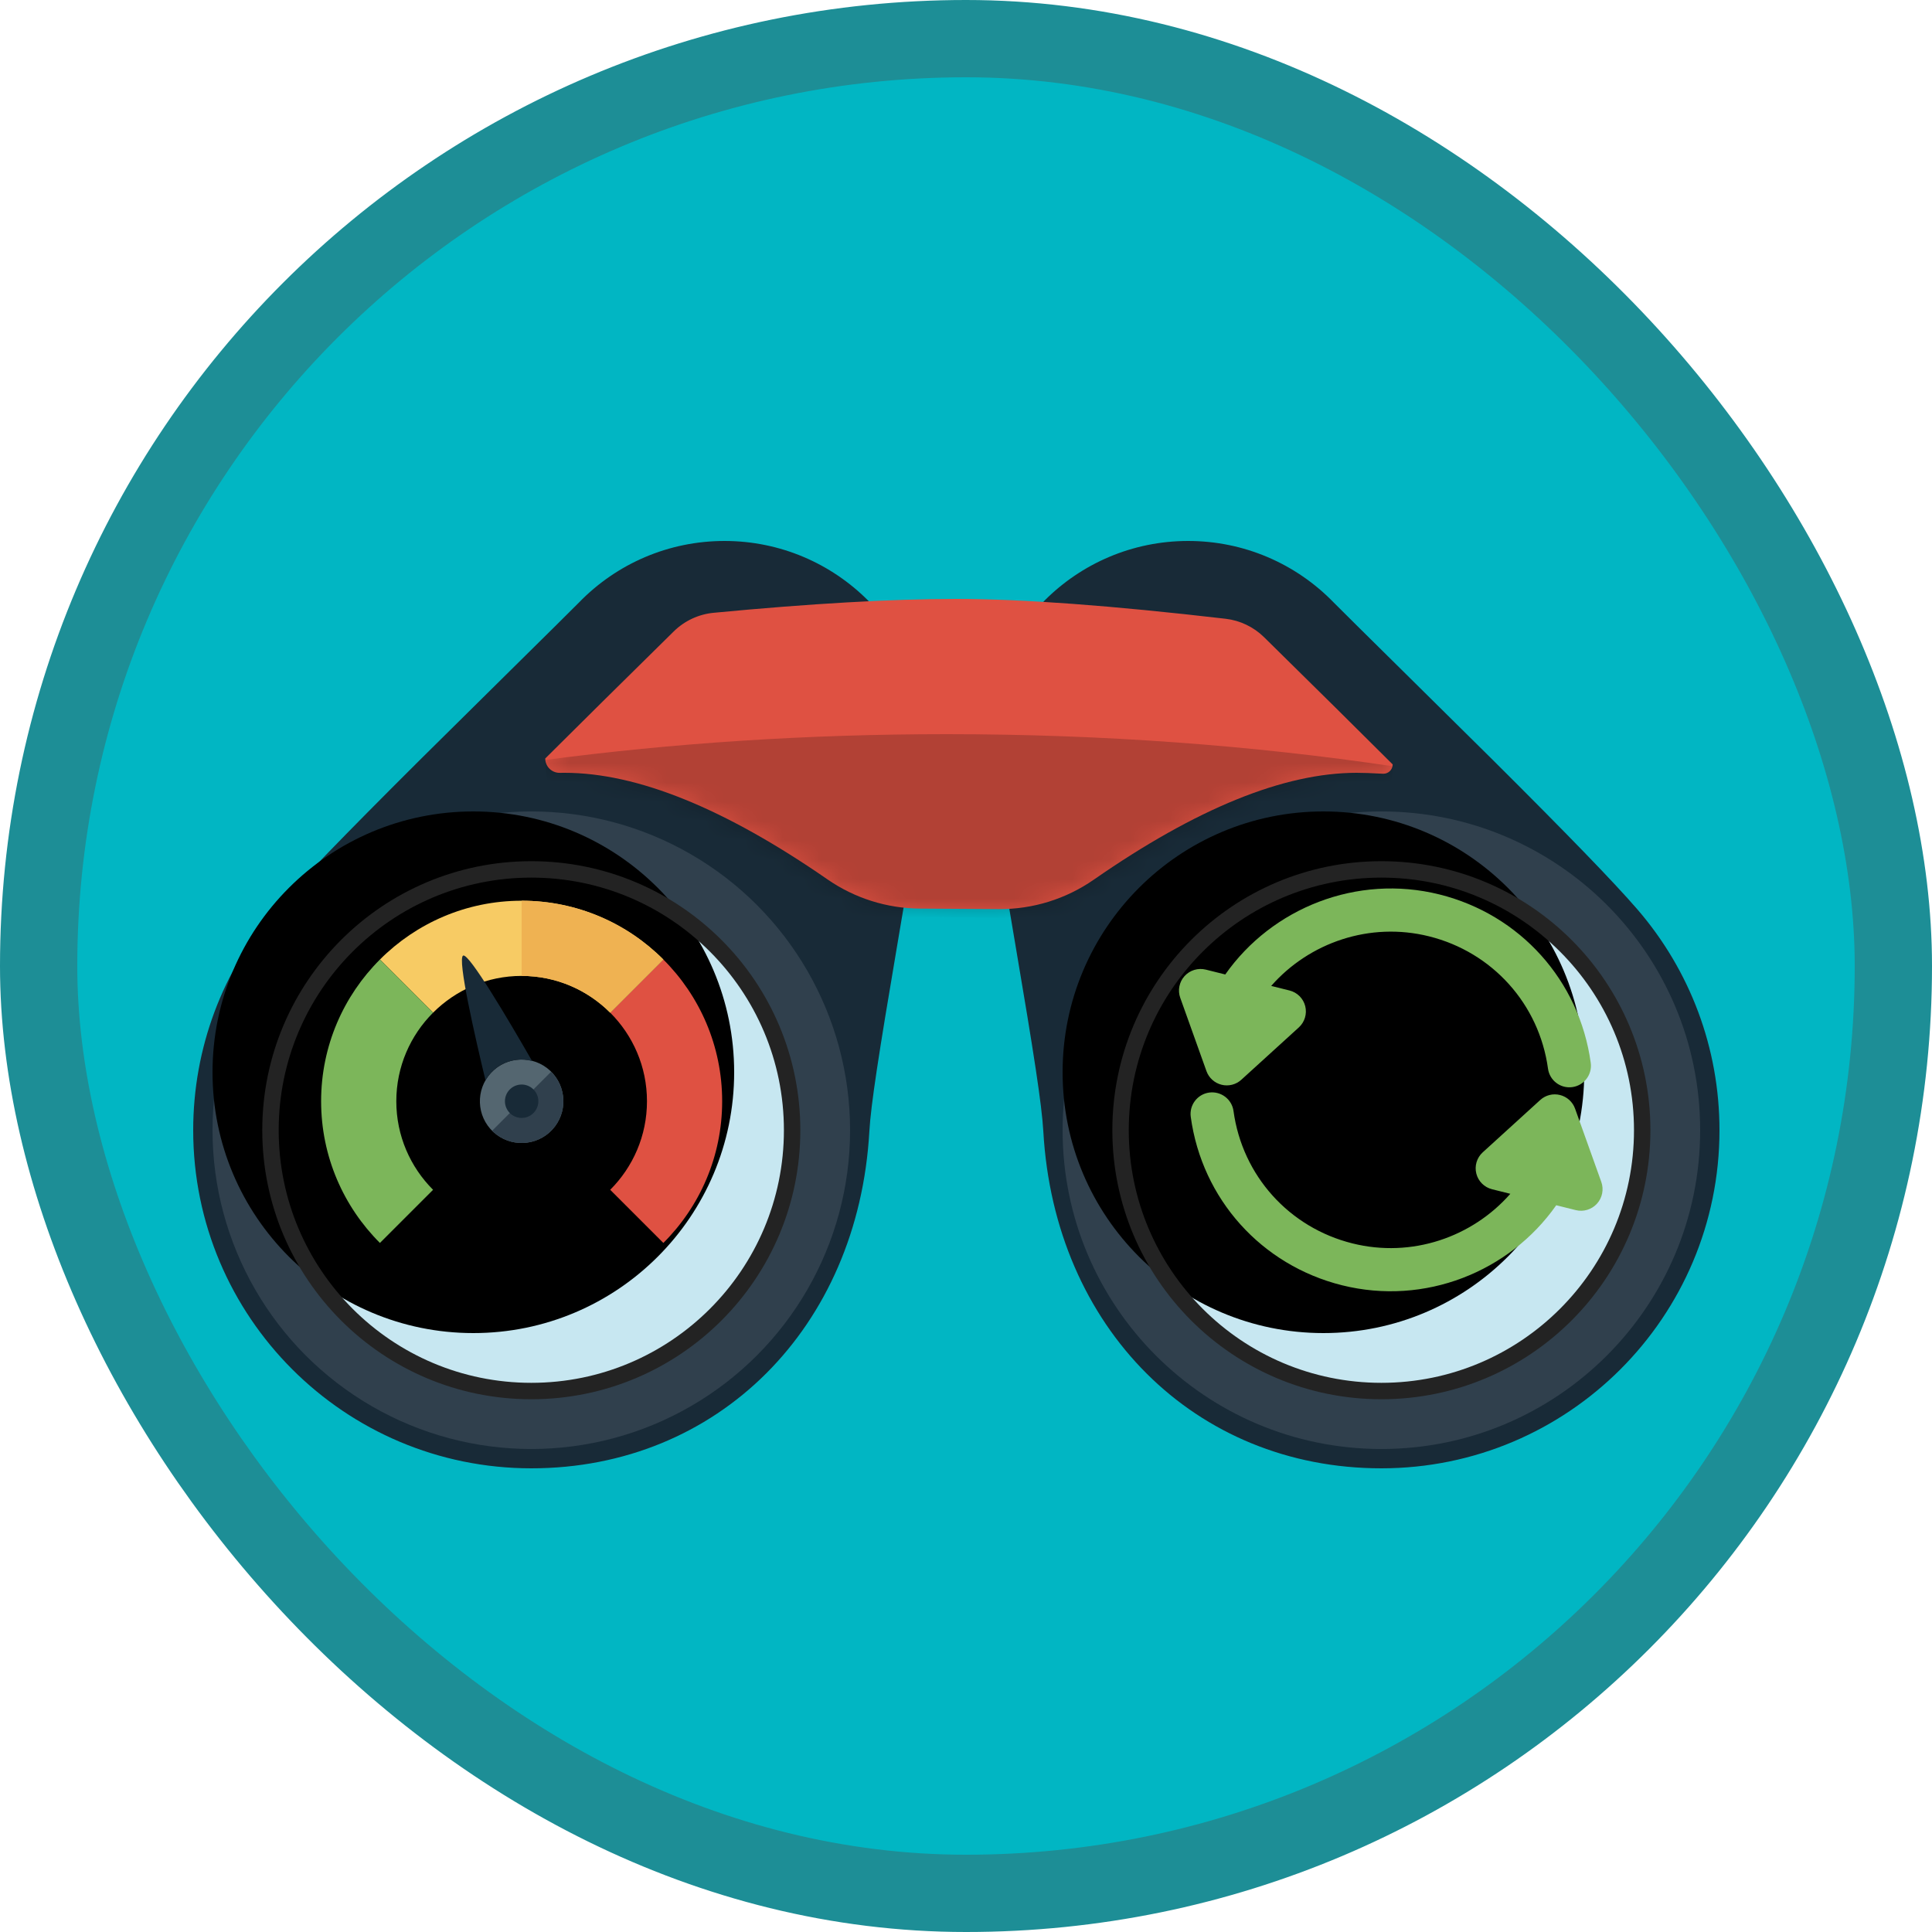 <?xml version="1.0" encoding="UTF-8"?>
<svg width="100px" height="100px" viewBox="0 0 100 100" version="1.1" xmlns="http://www.w3.org/2000/svg" xmlns:xlink="http://www.w3.org/1999/xlink">
    <!-- Generator: Sketch 55.1 (78136) - https://sketchapp.com -->
    <title>Introduction to developing with Dynamics 365 for Finance and Operations/explore-and-implement-performance-tools-and-lcs-environment-monitoring-tools</title>
    <desc>Created with Sketch.</desc>
    <defs>
        <rect id="path-1" x="0" y="0" width="96" height="96" rx="48"></rect>
        <filter x="-5.0%" y="-8.3%" width="110.0%" height="118.2%" filterUnits="objectBoundingBox" id="filter-3">
            <feOffset dx="0" dy="2" in="SourceAlpha" result="shadowOffsetOuter1"></feOffset>
            <feColorMatrix values="0 0 0 0 0   0 0 0 0 0   0 0 0 0 0  0 0 0 0.096 0" type="matrix" in="shadowOffsetOuter1" result="shadowMatrixOuter1"></feColorMatrix>
            <feMerge>
                <feMergeNode in="shadowMatrixOuter1"></feMergeNode>
                <feMergeNode in="SourceGraphic"></feMergeNode>
            </feMerge>
        </filter>
        <circle id="path-4" cx="17.5" cy="30.5" r="13.5"></circle>
        <filter x="-7.1%" y="-7.1%" width="114.3%" height="114.3%" filterUnits="objectBoundingBox" id="filter-5">
            <feOffset dx="-3" dy="-3" in="SourceAlpha" result="shadowOffsetInner1"></feOffset>
            <feComposite in="shadowOffsetInner1" in2="SourceAlpha" operator="arithmetic" k2="-1" k3="1" result="shadowInnerInner1"></feComposite>
            <feColorMatrix values="0 0 0 0 0.671   0 0 0 0 0.863   0 0 0 0 0.925  0 0 0 1 0" type="matrix" in="shadowInnerInner1"></feColorMatrix>
        </filter>
        <path d="M20.5,44 C13.044,44 7,37.956 7,30.5 C7,23.044 13.044,17 20.5,17 C27.956,17 34,23.044 34,30.5 C34,37.956 27.956,44 20.5,44 Z" id="path-6"></path>
        <filter x="-7.1%" y="-7.1%" width="114.3%" height="114.3%" filterUnits="objectBoundingBox" id="filter-7">
            <feOffset dx="-3" dy="-3" in="SourceAlpha" result="shadowOffsetInner1"></feOffset>
            <feComposite in="shadowOffsetInner1" in2="SourceAlpha" operator="arithmetic" k2="-1" k3="1" result="shadowInnerInner1"></feComposite>
            <feColorMatrix values="0 0 0 0 0.671   0 0 0 0 0.863   0 0 0 0 0.925  0 0 0 1 0" type="matrix" in="shadowInnerInner1"></feColorMatrix>
        </filter>
        <path d="M43.575,9.048 C42.999,9.016 42.548,9 42.221,9 C38.457,9 33.919,10.845 28.609,14.535 C27.169,15.535 25.456,16.066 23.703,16.055 L19.613,16.028 C17.904,16.017 16.238,15.491 14.832,14.518 C9.515,10.839 4.979,9 1.221,9 C1.151,9 1.069,9.001 0.976,9.002 L0.976,9.002 C0.566,9.009 0.228,8.682 0.222,8.272 C0.221,8.268 0.221,8.264 0.221,8.26 C0.221,8.26 0.221,8.26 0.221,8.26 C1.992,6.496 4.21,4.302 6.876,1.679 L6.876,1.679 C7.433,1.132 8.161,0.792 8.938,0.718 C13.96,0.239 18.147,0 21.498,0 C24.893,0 29.539,0.342 35.436,1.027 L35.436,1.027 C36.187,1.114 36.888,1.45 37.428,1.981 C40.146,4.654 42.365,6.849 44.085,8.566 C44.085,8.566 44.085,8.566 44.085,8.566 C44.085,8.833 43.869,9.049 43.602,9.049 C43.593,9.049 43.584,9.049 43.575,9.048 Z" id="path-8"></path>
    </defs>
    <g id="Badges" stroke="none" stroke-width="1" fill="none" fill-rule="evenodd">
        <g id="Introduction-to-developing-with-Dynamics-365-for-Finance-and-Operations-1" transform="translate(-50, -260)">
            <g id="Introduction-to-developing-with-Dynamics-365-for-Finance-and-Operations/explore-and-implement-performance-tools-and-lcs-environment-monitoring-tools" transform="translate(50, 260)">
                <g id="Mask" transform="translate(2, 2)">
                    <mask id="mask-2" fill="white">
                        <use xlink:href="#path-1"></use>
                    </mask>
                    <use id="BG" fill="#01B6C3" xlink:href="#path-1"></use>
                    <g id="Binoculars" filter="url(#filter-3)" mask="url(#mask-2)">
                        <g transform="translate(8, 24)">
                            <g id="Group">
                                <path d="M19.959,3.194 C21.924,1.166 24.62,0 27.5,0 C33.299,0 38,4.701 38,10.5 C38,11.599 37.69,13.576 36.48,20.688 C36.461,20.8 36.461,20.8 36.442,20.912 C35.482,26.563 35.076,29.19 34.998,30.556 C34.425,40.725 27.153,48 17.5,48 C7.835,48 0,40.165 0,30.5 C0,26.245 1.525,22.223 4.25,19.068 C5.466,17.659 7.941,15.113 11.527,11.54 C11.692,11.376 11.692,11.376 11.857,11.212 C13.545,9.532 19.494,3.673 19.959,3.194 Z" id="Combined-Shape" fill="#182A37" fill-rule="nonzero"></path>
                                <circle id="Oval" fill="#30404D" fill-rule="nonzero" cx="17.5" cy="30.5" r="16.5"></circle>
                                <g id="Oval" fill-rule="nonzero">
                                    <use fill="#C7E7F1" xlink:href="#path-4"></use>
                                    <use fill="black" fill-opacity="1" filter="url(#filter-5)" xlink:href="#path-4"></use>
                                    <use stroke="#232323" stroke-width="0.85" xlink:href="#path-4"></use>
                                </g>
                            </g>
                            <g id="Group-4" transform="translate(41, 0)">
                                <path d="M18.041,3.194 C18.506,3.673 24.455,9.532 26.143,11.212 C26.308,11.376 26.308,11.376 26.473,11.54 C30.059,15.113 32.534,17.659 33.75,19.068 C36.475,22.223 38,26.245 38,30.5 C38,40.165 30.165,48 20.5,48 C10.847,48 3.575,40.725 3.002,30.556 C2.924,29.19 2.518,26.563 1.558,20.912 C1.539,20.8 1.539,20.8 1.52,20.688 C0.31,13.576 0,11.599 0,10.5 C0,4.701 4.701,0 10.5,0 C13.38,0 16.076,1.166 18.041,3.194 Z" id="Combined-Shape" fill="#182A37" fill-rule="nonzero"></path>
                                <path d="M20.5,47 C11.387,47 4,39.613 4,30.5 C4,21.387 11.387,14 20.5,14 C29.613,14 37,21.387 37,30.5 C37,39.613 29.613,47 20.5,47 Z" id="Oval" fill="#30404D" fill-rule="nonzero"></path>
                                <g id="Oval" fill-rule="nonzero">
                                    <use fill="#C7E7F1" xlink:href="#path-6"></use>
                                    <use fill="black" fill-opacity="1" filter="url(#filter-7)" xlink:href="#path-6"></use>
                                    <use stroke="#232323" stroke-width="0.85" xlink:href="#path-6"></use>
                                </g>
                            </g>
                            <g id="Group-5" transform="translate(18, 3)">
                                <mask id="mask-9" fill="white">
                                    <use xlink:href="#path-8"></use>
                                </mask>
                                <use id="Combined-Shape" fill="#DF5142" fill-rule="nonzero" xlink:href="#path-8"></use>
                                <path d="M36.598,17.71 C38.308,19.504 44.085,12.544 44.085,8.661 C36.865,7.585 29.095,7 21,7 C13.761,7 6.781,7.468 0.221,8.336 C0.221,12.544 6.148,19.03 7.734,17.361 C11.978,16.782 16.423,16.475 21,16.475 C26.423,16.475 31.66,16.906 36.598,17.71 Z" id="Oval-2" fill-opacity="0.2" fill="#000000" fill-rule="nonzero" mask="url(#mask-9)"></path>
                            </g>
                        </g>
                    </g>
                    <g id="Group" mask="url(#mask-2)" fill="#7CB65A">
                        <g transform="translate(70.052, 54.506) rotate(-346) translate(-70.052, -54.506) translate(58.052, 44.006)">
                            <path d="M23.639,12.411 L21.405,9.06 C21.198,8.749 20.85,8.563 20.476,8.563 C20.103,8.563 19.754,8.749 19.547,9.06 L17.313,12.411 C17.085,12.754 17.063,13.194 17.258,13.558 C17.452,13.92 17.831,14.147 18.242,14.147 L19.219,14.147 C17.85,16.803 15.075,18.615 11.912,18.615 C8.529,18.615 5.533,16.59 4.28,13.456 C4.051,12.883 3.401,12.606 2.828,12.833 C2.256,13.062 1.977,13.713 2.206,14.285 C3.8,18.273 7.609,20.848 11.912,20.848 C16.327,20.848 20.156,18.076 21.668,14.147 L22.71,14.147 C23.122,14.147 23.5,13.92 23.695,13.558 C23.889,13.194 23.868,12.754 23.639,12.411" id="Fill-67"></path>
                            <path d="M3.351,12.286 C3.724,12.286 4.073,12.1 4.28,11.789 L6.514,8.438 C6.742,8.095 6.763,7.654 6.569,7.291 C6.375,6.928 5.996,6.701 5.584,6.701 L4.606,6.701 C5.976,4.046 8.754,2.234 11.912,2.234 C15.294,2.234 18.29,4.258 19.544,7.39 C19.773,7.963 20.423,8.242 20.996,8.012 C21.568,7.783 21.847,7.133 21.617,6.561 C20.022,2.575 16.213,1.95399252e-14 11.912,1.95399252e-14 C7.504,1.95399252e-14 3.671,2.775 2.156,6.701 L1.117,6.701 C0.705,6.701 0.327,6.928 0.132,7.291 C-0.062,7.654 -0.041,8.095 0.188,8.438 L2.421,11.789 C2.628,12.1 2.977,12.286 3.351,12.286" id="Fill-68"></path>
                        </g>
                    </g>
                    <g id="Gauge" mask="url(#mask-2)">
                        <g transform="translate(14, 44)">
                            <path d="M21.379,11 C21.379,13.863 20.216,16.458 18.335,18.335 L15.584,15.584 C16.76,14.408 17.487,12.791 17.487,11 C17.487,9.209 16.76,7.592 15.584,6.416 L18.335,3.665 C20.216,5.542 21.379,8.137 21.379,11" id="Fill-312" fill="#DF5142"></path>
                            <path d="M18.335,3.665 L15.584,6.416 C14.408,5.24 12.79,4.513 11,4.513 C9.21,4.513 7.592,5.24 6.416,6.416 L3.665,3.665 C5.542,1.784 8.137,0.621 11,0.621 C13.863,0.621 16.458,1.784 18.335,3.665" id="Fill-313" fill="#F7CB64"></path>
                            <path d="M4.513,11 C4.513,12.791 5.24,14.408 6.416,15.584 L3.665,18.335 C1.784,16.458 0.621,13.863 0.621,11 C0.621,8.137 1.784,5.542 3.665,3.665 L6.416,6.416 C5.24,7.592 4.513,9.209 4.513,11" id="Fill-314" fill="#7CB65A"></path>
                            <path d="M12.473,9.416 C11.6,8.605 10.228,8.654 9.417,9.527 C8.605,10.4 8.654,11.771 9.527,12.583 C10.401,13.395 11.772,13.346 12.584,12.472 C13.395,11.599 13.346,10.228 12.473,9.416" id="Fill-315" fill="#546670"></path>
                            <path d="M9.417,9.527 C9.976,8.926 10.797,8.725 11.541,8.917 C10.297,6.752 8.272,3.327 7.973,3.46 C7.657,3.6 8.591,7.683 9.13,9.922 C9.21,9.783 9.303,9.649 9.417,9.527" id="Fill-316" fill="#182A37"></path>
                            <path d="M12.524,9.475 L9.476,12.524 C9.494,12.543 9.508,12.565 9.527,12.583 C10.401,13.395 11.772,13.346 12.584,12.472 C13.377,11.619 13.342,10.293 12.524,9.475" id="Fill-319" fill="#30404D"></path>
                            <path d="M10.968,10.136 C10.492,10.153 10.118,10.555 10.136,11.031 C10.153,11.508 10.555,11.881 11.031,11.864 C11.508,11.847 11.881,11.445 11.864,10.968 C11.847,10.492 11.445,10.118 10.968,10.136" id="Fill-320" fill="#182A37"></path>
                            <path d="M15.584,6.416 L18.335,3.665 C16.458,1.784 13.863,0.621 11,0.621 L11,4.513 C12.79,4.513 14.408,5.24 15.584,6.416" id="Fill-321" fill="#EFB252"></path>
                        </g>
                    </g>
                </g>
                <g id="Dynamic-Border" stroke="#1D8E96" stroke-width="4">
                    <rect id="Azure-Border" x="2" y="2" width="96" height="96" rx="48"></rect>
                </g>
            </g>
        </g>
    </g>
</svg>